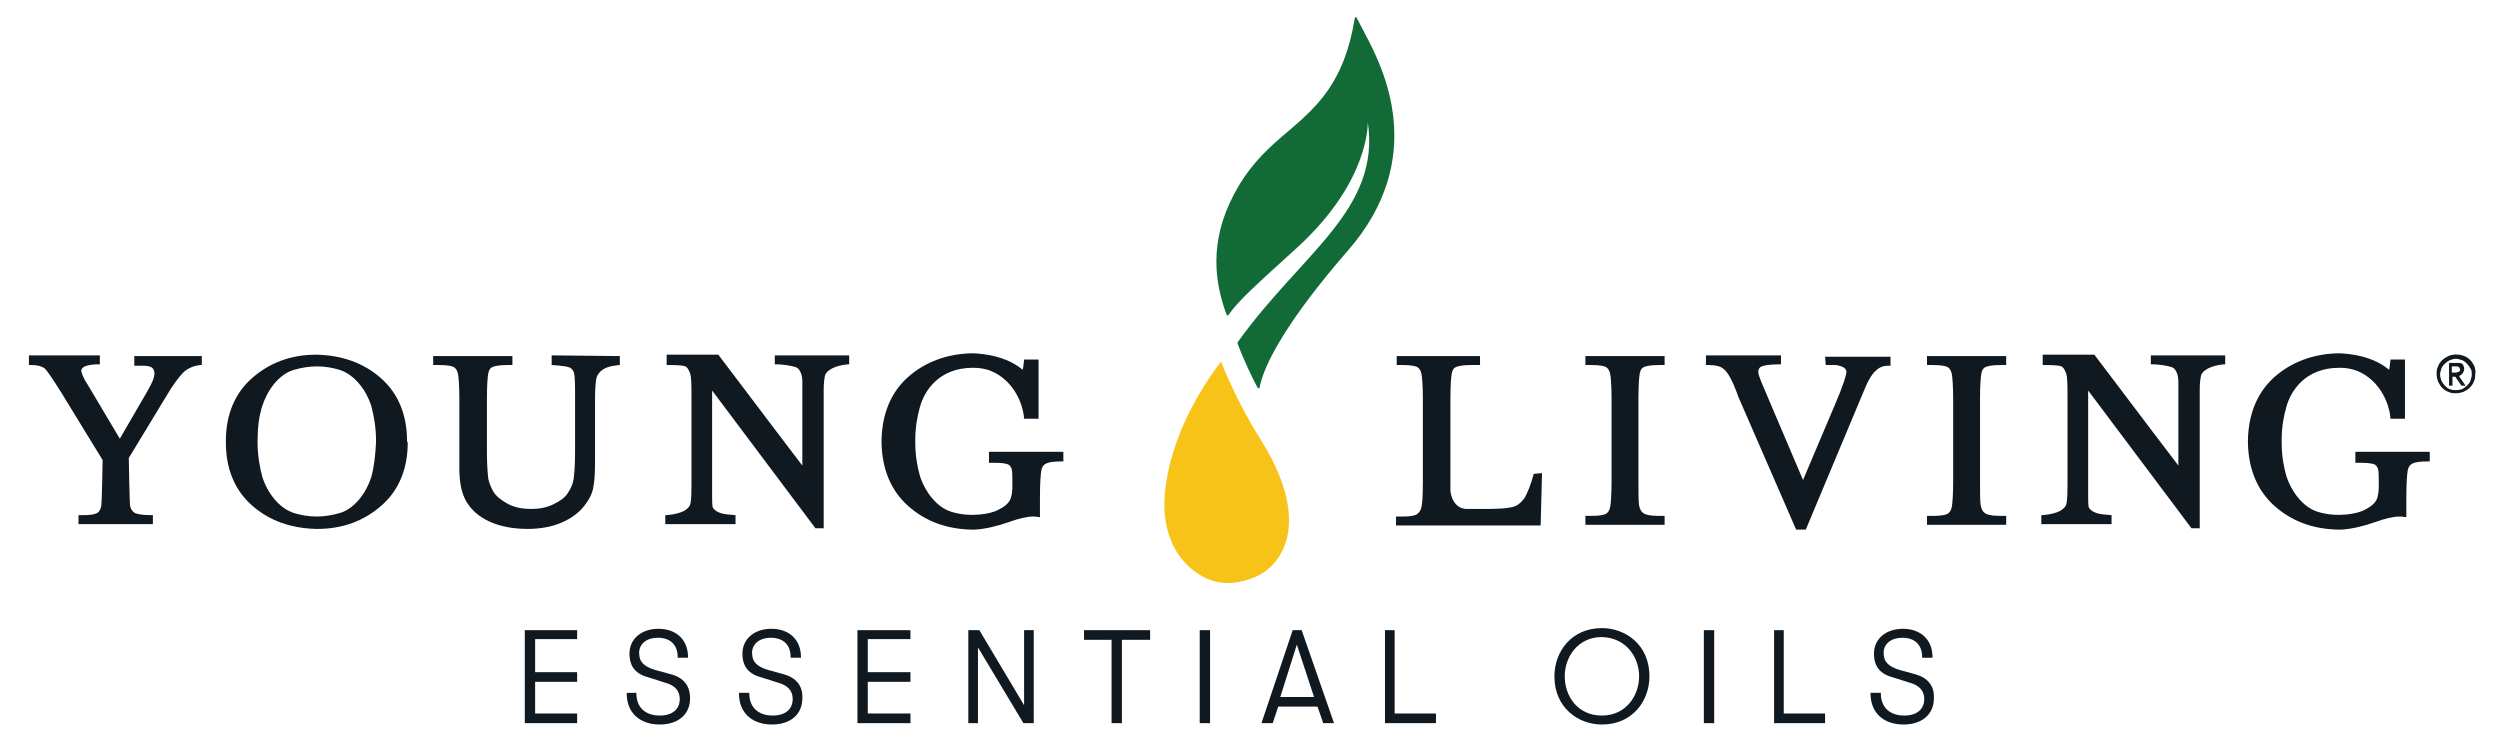 <svg xml:space="preserve" style="enable-background:new 0 0 363 109.7;" viewBox="0 0 363 109.7" y="0px" x="0px" xmlns:xlink="http://www.w3.org/1999/xlink" xmlns="http://www.w3.org/2000/svg" id="Layer_1" version="1.1">
<style type="text/css">
	.st0{fill:#F2CF22;}
	.st1{fill:#F8C319;}
	.st2{fill:#126B37;}
	.st3{fill:#101820;}
</style>
<path d="M177.8,81.3" class="st0"></path>
<g>
	<path d="M169.1,74.4c0.3,3.8,1.9,6.9,4.7,8.8c2.3,1.6,4.9,1.9,7.9,0.8c3.7-1.3,4.9-4.6,5.2-6c0.4-1.9,1-6.4-3.8-14.1
		c-3.7-5.8-5.8-11.4-5.8-11.4C170.3,61.7,168.8,70.1,169.1,74.4z" class="st1"></path>
</g>
<g>
	<path d="M198.2,4.9L197,2.6c-0.1-0.2-0.3-0.1-0.3,0.1c-1.5,9.3-5.5,12.8-9.7,16.4c-2.5,2.1-5.1,4.4-7.2,8
		c-3.9,6.6-3.9,12.7-1.7,18.6c0.1,0.1,0.2,0.2,0.3,0c1.4-2,3.5-3.9,10-9.8c10.6-9.7,10.2-18.2,10.2-18.2c1.9,12.8-9.6,19-18.9,32
		c0,0.1,0,0.1,0,0.2c0.9,2.4,2.2,5.1,2.9,6.4c0.1,0.1,0.3,0.1,0.3-0.1c0.7-3.5,4.2-9.9,12.8-19.8C207.5,22.9,200.8,9.8,198.2,4.9z" class="st2"></path>
</g>
<g>
	<g>
		<polygon points="76.2,105 83.8,105 83.8,103.6 77.7,103.6 77.7,99 83.8,99 83.8,97.6 77.7,97.6 77.7,92.8 83.8,92.8 
			83.8,91.5 76.2,91.5" class="st3"></polygon>
		<path d="M97.4,97.9l-2.2-0.6c-1.7-0.5-2.4-1.2-2.4-2.5s1.1-2.2,2.7-2.2c1.8,0,2.9,1,2.9,2.8v0.1h1.5v-0.1
			c0-2.5-1.7-4.1-4.3-4.1c-2.5,0-4.2,1.5-4.2,3.6c0,1.9,0.9,3,2.9,3.5l2.2,0.7c1.5,0.4,2.2,1.2,2.2,2.4c0,1.5-1.1,2.4-2.9,2.4
			c-2.1,0-3.4-1.2-3.4-3.2v-0.1H91v0.1c0,2.8,1.9,4.5,4.8,4.5c2.7,0,4.4-1.5,4.4-3.8C100.2,99.6,99.3,98.4,97.4,97.9z" class="st3"></path>
		<path d="M113.8,97.9l-2.2-0.6c-1.7-0.5-2.4-1.2-2.4-2.5s1.1-2.2,2.7-2.2c1.8,0,2.9,1,2.9,2.8v0.1h1.5v-0.1
			c0-2.5-1.7-4.1-4.3-4.1c-2.5,0-4.2,1.5-4.2,3.6c0,1.9,0.9,3,2.9,3.5l2.2,0.7c1.5,0.4,2.2,1.2,2.2,2.4c0,1.5-1.1,2.4-2.9,2.4
			c-2.1,0-3.4-1.2-3.4-3.2v-0.1h-1.5v0.1c0,2.8,1.9,4.5,4.8,4.5c2.7,0,4.4-1.5,4.4-3.8C116.6,99.6,115.6,98.4,113.8,97.9z" class="st3"></path>
		<polygon points="124.5,105 132.2,105 132.2,103.6 126,103.6 126,99 132.2,99 132.2,97.6 126,97.6 126,92.8 
			132.2,92.8 132.2,91.5 124.5,91.5" class="st3"></polygon>
		<polygon points="148.7,102.4 142.2,91.5 142.1,91.5 140.6,91.5 140.6,105 142,105 142,94 148.6,105 150.1,105 
			150.1,91.5 148.7,91.5" class="st3"></polygon>
		<polygon points="157.4,92.9 161.4,92.9 161.4,105 162.9,105 162.9,92.9 167,92.9 167,91.5 157.4,91.5" class="st3"></polygon>
		<rect height="13.5" width="1.5" class="st3" y="91.5" x="174.2"></rect>
		<path d="M189,91.5h-1.3l-4.5,13.4v0.1h1.6l0.8-2.4h5.7l0.8,2.3v0.1h1.6L189,91.5L189,91.5z M190.8,101.2h-4.9l2.4-7.6
			L190.8,101.2z" class="st3"></path>
		<polygon points="202.5,91.5 201.1,91.5 201.1,105 208.5,105 208.5,103.6 202.5,103.6" class="st3"></polygon>
		<path d="M232.6,91.2c-4.5,0-6.9,3.5-6.9,7c0,4.6,3.5,7,6.9,7c4.5,0,6.9-3.5,6.9-7C239.5,93.6,236,91.2,232.6,91.2z
			 M238,98.2c0,2.8-1.9,5.7-5.4,5.7c-3.6,0-5.4-2.9-5.4-5.7c0-2.8,1.9-5.7,5.4-5.7C236.1,92.6,238,95.4,238,98.2z" class="st3"></path>
		<rect height="13.5" width="1.5" class="st3" y="91.5" x="247.4"></rect>
		<polygon points="259,91.5 257.6,91.5 257.6,105 265,105 265,103.6 259,103.6" class="st3"></polygon>
		<path d="M278.1,97.9l-2.2-0.6c-1.7-0.5-2.4-1.2-2.4-2.5s1.1-2.2,2.7-2.2c1.8,0,2.9,1,2.9,2.8v0.1h1.5v-0.1
			c0-2.5-1.7-4.1-4.3-4.1c-2.5,0-4.2,1.5-4.2,3.6c0,1.9,0.9,3,2.9,3.5l2.2,0.7c1.5,0.4,2.2,1.2,2.2,2.4c0,1.5-1.1,2.4-2.9,2.4
			c-2.1,0-3.4-1.2-3.4-3.2v-0.1h-1.5v0.1c0,2.8,1.9,4.5,4.8,4.5c2.7,0,4.4-1.5,4.4-3.8C280.9,99.6,279.9,98.4,278.1,97.9z" class="st3"></path>
	</g>
	<g>
		<path d="M19.6,53.1h1.1c1.1,0,1.4,0.3,1.4,0.3c0.7,0.7,0.2,1.8-0.7,3.4l-4,6.9l-4.7-7.9c-0.8-1.2-0.8-1.7-0.9-1.9
			c-0.1-1.1,2.7-1,2.7-1v-1.3H4.2V53h0.3c1,0,1.6,0.2,2,0.5c0.3,0.3,0.9,1.1,2.4,3.5l6,9.8c0,0-0.1,6.2-0.2,6.7
			c-0.1,0.5-0.3,0.8-0.6,1c-0.4,0.2-1,0.3-2,0.3h-0.7v1.3h10.8v-1.3h-0.3c-1.4,0-2-0.2-2.3-0.3c-0.3-0.2-0.6-0.5-0.7-1s-0.2-7-0.2-7
			l5.4-8.9c1-1.7,1.9-2.9,2.5-3.5s1.5-1,2.5-1.1h0.2v-1.3h-9.8v1.4C19.5,53.1,19.6,53.1,19.6,53.1z" class="st3"></path>
		<path d="M112.5,52.9h0.3c0.8,0,2.1,0.2,2.7,0.4c0.5,0.1,1,0.9,1,2.1v12.2L113,63l-8.7-11.5h-7.5V53h0.3
			c1.6,0,2.2,0.1,2.4,0.2c0.3,0.1,0.5,0.5,0.7,1c0.2,0.6,0.2,1.8,0.2,3.6v12.8c0,1.8-0.1,2.4-0.2,2.7c-0.1,0.3-0.4,0.6-0.9,0.9
			c-0.6,0.3-1.4,0.5-2.5,0.6h-0.2v1.3h10.2v-1.3l-1.1-0.1c-1.2-0.1-1.9-0.5-2.2-1c-0.1-0.2-0.1-1.1-0.1-2c0-0.4,0-0.8,0-1.2V56.7
			l15,20h1.2V56.6c0-1,0.1-1.7,0.2-2.1c0.1-0.4,0.5-0.7,1-1c0.6-0.3,1.3-0.5,2.3-0.6h0.2v-1.3h-10.8V52.9z" class="st3"></path>
		<path d="M312.3,52.9h0.3c0.8,0,2.1,0.2,2.7,0.4c0.5,0.1,1,0.9,1,2.1v12.2l-3.5-4.6l-8.7-11.5h-7.5V53h0.3
			c1.6,0,2.2,0.1,2.4,0.2c0.3,0.1,0.5,0.5,0.7,1c0.2,0.6,0.2,1.8,0.2,3.6v12.8c0,1.8-0.1,2.4-0.2,2.7c-0.1,0.3-0.4,0.6-0.9,0.9
			c-0.6,0.3-1.4,0.5-2.5,0.6h-0.2v1.3h10.2v-1.3l-1.1-0.1c-1.2-0.1-1.9-0.5-2.2-1c-0.1-0.2-0.1-1.1-0.1-2c0-0.4,0-0.8,0-1.2V56.7
			l15,20h1.2V56.6c0-1,0.1-1.7,0.2-2.1c0.1-0.4,0.5-0.7,1-1c0.6-0.3,1.3-0.5,2.3-0.6h0.2v-1.3h-10.8V52.9z" class="st3"></path>
		<path d="M222.7,68.8c-0.4,1.5-0.9,2.8-1.4,3.6c-0.5,0.6-0.9,1-1.6,1.2c-1.1,0.3-3.1,0.3-4.8,0.3H213
			c-1.3,0-2.2-1-2.4-2.6c0-0.3,0-0.5,0-0.9V57.9c0-2,0.1-3.2,0.2-3.7c0.1-0.5,0.3-0.8,0.6-0.9c0.2-0.1,0.8-0.3,2.2-0.3h1.3v-1.3
			h-12.1V53h0.8c1.5,0,2,0.2,2.2,0.3c0.3,0.2,0.5,0.5,0.6,1s0.2,1.8,0.2,3.7v11.8c0,2.5-0.1,3.4-0.2,3.8c-0.1,0.5-0.3,0.8-0.7,1.1
			c-0.4,0.2-1,0.3-2,0.3h-1v1.3h21l0.2-7.6L222.7,68.8L222.7,68.8z" class="st3"></path>
		<path d="M230.2,53h0.8c1.5,0,2,0.2,2.2,0.3c0.3,0.2,0.5,0.5,0.6,1s0.2,1.8,0.2,3.7v11.8c0,2-0.1,3.3-0.2,3.8
			c-0.1,0.5-0.3,0.8-0.6,1c-0.4,0.2-1,0.3-2,0.3h-1v1.3h11.5v-1.3h-1c-1.3,0-1.8-0.2-2.1-0.4c-0.3-0.2-0.5-0.6-0.6-1.1
			c-0.1-0.6-0.1-1.8-0.1-3.7V57.9c0-2,0.1-3.2,0.2-3.7c0.1-0.5,0.3-0.8,0.6-0.9c0.2-0.1,0.8-0.3,2.2-0.3h0.8v-1.3h-11.5L230.2,53
			L230.2,53z" class="st3"></path>
		<path d="M265.1,53h1.2c0.2,0,0.5,0,0.7,0.1c1,0.2,1.1,0.7,1.1,0.9c0,0.4-0.4,1.8-1.6,4.6l-4.7,11.1l-5.7-13.4
			c-0.7-1.6-0.8-2.1-0.8-2.3c0-0.4,0.2-0.7,0.5-0.8s0.9-0.3,2.5-0.3h0.3v-1.3h-10.9V53h0.3c1.1,0,1.9,0.2,2.3,0.6
			c0.5,0.4,0.9,1.1,1.4,2.2c0.4,0.9,0.6,1.5,0.7,1.8l8.4,19.3h1.4l7.2-17.2l1.6-3.8c0.4-0.9,0.9-1.7,1.4-2.1
			c0.5-0.5,1.1-0.7,1.8-0.7h0.3v-1.3H265L265.1,53z" class="st3"></path>
		<path d="M279.8,53h0.8c1.5,0,2,0.2,2.2,0.3c0.3,0.2,0.5,0.5,0.6,1s0.2,1.8,0.2,3.7v11.8c0,2-0.1,3.3-0.2,3.8
			s-0.3,0.8-0.6,1c-0.4,0.2-1,0.3-2,0.3h-1v1.3h11.5v-1.3h-1c-1.3,0-1.8-0.2-2.1-0.4c-0.3-0.2-0.5-0.6-0.6-1.1
			c-0.1-0.6-0.1-1.8-0.1-3.7V57.9c0-2,0.1-3.2,0.2-3.7s0.3-0.8,0.6-0.9c0.2-0.1,0.8-0.3,2.2-0.3h0.8v-1.3h-11.5V53z" class="st3"></path>
		<path d="M59.1,64c0-3.8-1.3-6.9-3.8-9.1c-2.5-2.2-5.6-3.3-9.3-3.4h-0.1c-3.7,0-6.8,1.2-9.3,3.4s-3.8,5.3-3.8,9.1v0.3
			c0,3.8,1.3,6.9,3.8,9.1s5.6,3.3,9.3,3.4l0,0c0,0,0,0,0.1,0c0,0,0,0,0.1,0l0,0c3.7,0,6.8-1.2,9.3-3.4c2.5-2.2,3.8-5.3,3.8-9.1
			L59.1,64L59.1,64z M53.9,69.3c-0.7,2.2-2.4,4.6-4.6,5.2c-1,0.3-2.2,0.5-3.3,0.5c-1.2,0-2.3-0.2-3.3-0.5c-2.2-0.7-3.9-3-4.6-5.2
			c-0.4-1.5-0.7-3.2-0.7-5.1l0,0c0,0,0-0.1,0-0.2l0,0c0-1.9,0.2-3.6,0.7-5.1c0.7-2.2,2.4-4.6,4.6-5.2c1-0.3,2.2-0.5,3.3-0.5
			c1.2,0,2.3,0.2,3.3,0.5c2.2,0.7,3.9,3,4.6,5.2c0.4,1.5,0.7,3.2,0.7,5.1v0.2C54.5,66.2,54.3,67.9,53.9,69.3z" class="st3"></path>
		<path d="M143.6,65.8v1.4h0.8c1.1,0,1.6,0.1,1.9,0.2c0.3,0.1,0.5,0.4,0.6,0.7c0.1,0.3,0.1,1.5,0.1,2.4
			s-0.1,1.7-0.4,2.2c-0.3,0.5-0.8,0.9-1.6,1.3c-1,0.6-4.1,1.2-6.9,0.3l0,0c-2.2-0.7-3.8-3-4.5-5.1c-0.4-1.4-0.7-3-0.7-4.9v-0.5
			c0-1.8,0.3-3.4,0.7-4.8c0.6-2.1,2.6-5.6,7.7-5.6c1.9,0,3.4,0.6,4.8,1.9c2.5,2.4,2.6,5.5,2.6,5.5h2.1v-8.6h-2.1l-0.1,0.9
			c0,0.2-0.1,0.4-0.1,0.6c-2.9-2.5-7.5-2.4-7.5-2.4c-3.6,0.1-6.7,1.3-9.1,3.4c-2.5,2.2-3.8,5.3-3.9,9.1v0.6c0.1,3.8,1.4,6.9,3.9,9.1
			s5.5,3.3,9.1,3.4h0.6c1.5-0.1,3.2-0.5,4.9-1.1c1.4-0.5,2.6-0.8,3.5-0.8c0.4,0,1,0.1,1,0.1v-2.9c0-2,0.1-3.3,0.2-3.9
			c0.1-0.5,0.3-0.8,0.7-1s1.1-0.3,2.2-0.3h0.3v-1.4h-10.8V65.8z" class="st3"></path>
		<path d="M80.1,51.6V53c0,0,2.1,0.1,2.7,0.4c0.3,0.2,0.4,0.4,0.5,0.6c0.1,0.3,0.2,0.9,0.2,2.6v4.6l0,0v4.4
			c0,1.8-0.1,3.1-0.2,3.9c-0.1,0.7-0.4,1.4-0.8,2c-0.4,0.7-1.1,1.2-2.1,1.7s-2.1,0.7-3.3,0.7c-1.2,0-2.3-0.2-3.3-0.7
			c-0.9-0.5-1.6-1-2.1-1.7c-0.4-0.7-0.7-1.4-0.8-2c-0.1-0.8-0.2-2.1-0.2-3.9v-3.9l0,0v-3.8c0-2,0.1-3.2,0.2-3.7s0.3-0.8,0.6-0.9
			c0.2-0.1,0.8-0.3,2.2-0.3h0.7v-1.3H62.9V53h0.8c1.5,0,2,0.2,2.2,0.3c0.3,0.2,0.5,0.5,0.6,1s0.2,1.8,0.2,3.7v7.5V68
			c0,2,0.3,3.6,1,4.8c0.7,1.2,1.8,2.2,3.3,2.9c1.5,0.7,3.4,1.1,5.6,1.1c1.8,0,3.5-0.3,4.9-0.9s2.5-1.4,3.3-2.4s1.3-2,1.4-3.1
			c0.2-1,0.2-2.6,0.2-4.6v-8c0-1.4,0.1-2.4,0.2-2.9c0.1-0.4,0.4-0.9,0.9-1.2C88.2,53.1,90,53,90,53v-1.3L80.1,51.6z" class="st3"></path>
		<path d="M342,65.8v1.4h0.8c1.1,0,1.6,0.1,1.9,0.2s0.5,0.4,0.6,0.7c0.1,0.3,0.1,1.5,0.1,2.4s-0.1,1.7-0.4,2.2
			s-0.8,0.9-1.6,1.3c-1,0.6-4.1,1.2-6.9,0.3l0,0c-2.2-0.7-3.8-3-4.5-5.1c-0.4-1.4-0.7-3-0.7-4.9v-0.5c0-1.8,0.3-3.4,0.7-4.8
			c0.6-2.1,2.6-5.6,7.7-5.6c1.9,0,3.4,0.6,4.8,1.9c2.5,2.4,2.6,5.5,2.6,5.5h2.1v-8.6h-2.1l-0.1,0.9c0,0.2-0.1,0.4-0.1,0.6
			c-2.9-2.5-7.5-2.4-7.5-2.4c-3.6,0.1-6.7,1.3-9.1,3.4c-2.5,2.2-3.8,5.3-3.9,9.1v0.6c0.1,3.8,1.4,6.9,3.9,9.1s5.5,3.3,9.1,3.4h0.6
			c1.5-0.1,3.2-0.5,4.9-1.1c1.4-0.5,2.6-0.8,3.5-0.8c0.4,0,1,0.1,1,0.1v-2.9c0-2,0.1-3.3,0.2-3.9c0.1-0.5,0.3-0.8,0.7-1
			c0.4-0.2,1.1-0.3,2.2-0.3h0.3v-1.4H342V65.8z" class="st3"></path>
	</g>
	<g>
		<g>
			<path d="M359.3,53.2c-0.2-0.4-0.4-0.7-0.6-0.9c-0.3-0.3-0.6-0.5-0.9-0.6c-0.7-0.3-1.6-0.3-2.3,0
				c-0.4,0.2-0.7,0.4-0.9,0.6c-0.3,0.3-0.5,0.6-0.6,0.9c-0.2,0.4-0.2,0.7-0.2,1.1s0.1,0.8,0.2,1.1c0.2,0.4,0.4,0.7,0.6,0.9
				c0.3,0.3,0.6,0.5,0.9,0.6c0.4,0.2,0.7,0.2,1.1,0.2s0.8-0.1,1.1-0.2c0.4-0.2,0.7-0.4,0.9-0.6c0.3-0.3,0.5-0.6,0.6-0.9
				c0.2-0.4,0.2-0.7,0.2-1.1C359.5,54,359.4,53.6,359.3,53.2z M358.9,54.4c0,0.3-0.1,0.6-0.2,0.9c-0.1,0.3-0.3,0.5-0.5,0.7
				s-0.5,0.4-0.7,0.5c-0.6,0.2-1.3,0.2-1.8,0c-0.3-0.1-0.5-0.3-0.7-0.5s-0.4-0.5-0.5-0.7c-0.1-0.3-0.2-0.6-0.2-0.9
				c0-0.3,0.1-0.6,0.2-0.9c0.1-0.3,0.3-0.5,0.5-0.7s0.5-0.4,0.7-0.5c0.3-0.1,0.6-0.2,0.9-0.2s0.6,0.1,0.9,0.2
				c0.3,0.1,0.5,0.3,0.7,0.5s0.4,0.5,0.5,0.7C358.9,53.7,358.9,54.1,358.9,54.4z" class="st3"></path>
			<path d="M357.2,54.5c0.1,0,0.2-0.1,0.3-0.2c0.1-0.1,0.1-0.2,0.2-0.3c0-0.1,0.1-0.2,0.1-0.4c0-0.3-0.1-0.5-0.2-0.7
				c-0.2-0.2-0.4-0.2-0.8-0.2h-1.2V56h0.5v-1.3h0.4l0.9,1.3h0.6l-0.9-1.3C357.1,54.6,357.1,54.6,357.2,54.5z M357.2,53.7
				c0,0.1,0,0.2-0.1,0.2c0,0.1-0.1,0.1-0.2,0.1s-0.2,0.1-0.2,0.1c-0.1,0-0.2,0-0.3,0H356v-0.9h0.6c0.1,0,0.1,0,0.2,0s0.1,0,0.2,0.1
				c0.1,0,0.1,0.1,0.1,0.1C357.2,53.6,357.2,53.6,357.2,53.7z" class="st3"></path>
		</g>
	</g>
</g>
<path d="M177.8,81.3" class="st0"></path>
</svg>
